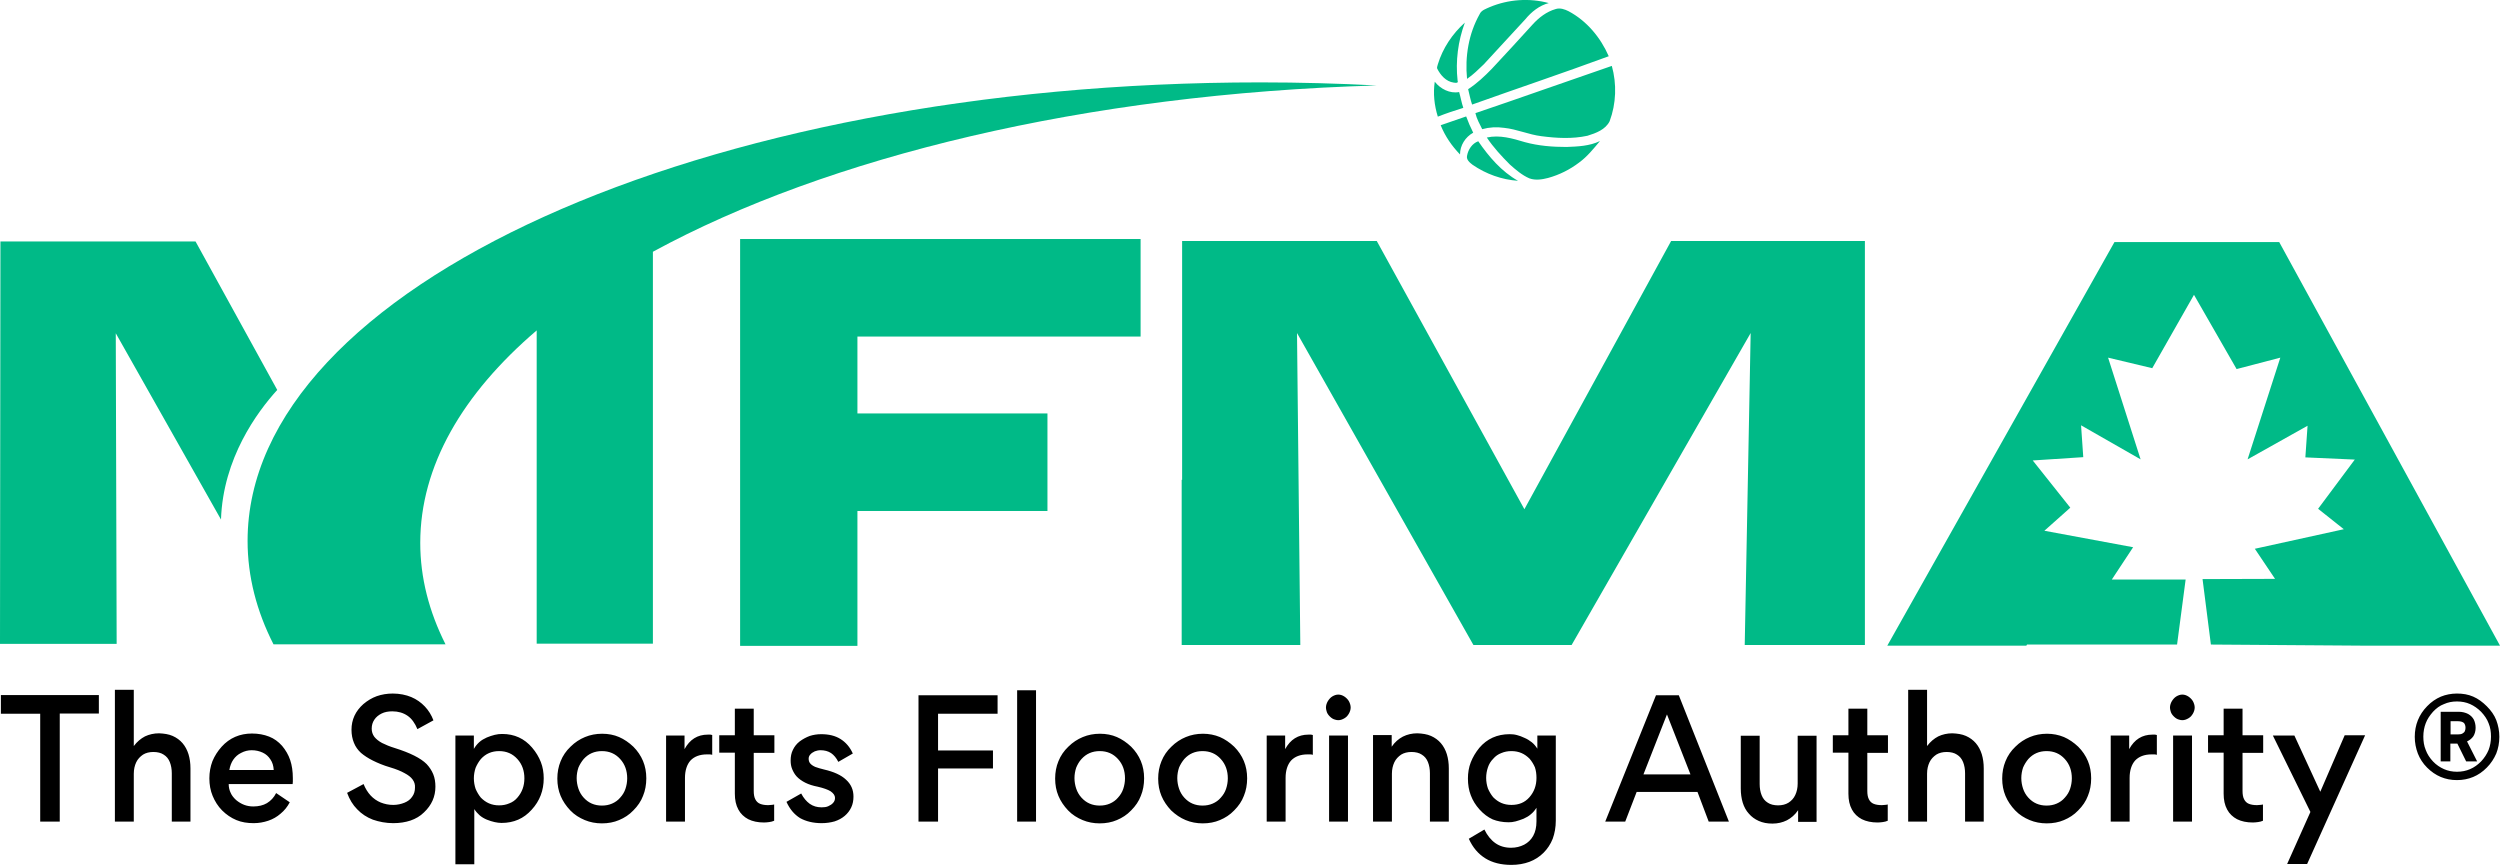 <svg width="1138" height="394" viewBox="0 0 1138 394" fill="none" xmlns="http://www.w3.org/2000/svg">
<g clip-path="url(#clip0_1110_13091)">
<path fill-rule="evenodd" clip-rule="evenodd" d="M654.5 29.3C656.7 22 661.1 15.4 666.8 10.3C663.7 18.7 662.5 27.8 663.5 36.7C664 38 662.5 37.7 661.7 37.6C658.2 37.1 655.7 34.2 654.2 31.2C654 30.6 654.4 29.9 654.5 29.3ZM673.5 6.5C674.3 4.6 676.5 4 678.2 3.2C686.6 -0.3 696.2 -1 705 1.4C700.7 2.5 697.1 5.4 694.3 8.8C688 15.6 681.7 22.5 675.4 29.3C673 31.6 670.6 34 667.8 35.9C666.8 25.8 668.5 15.4 673.5 6.5ZM654.5 53.1C652.9 48 652.3 42.5 653.1 37.2C655.7 40.5 660 42.7 664.2 41.9C664.9 44.3 665.3 46.8 666.1 49.1C662.2 50.3 658.3 51.6 654.5 53.1ZM670.1 47.6C669.3 45.3 668.9 43 668.3 40.6C672.3 38 675.8 34.7 679.1 31.3C685.3 24.6 691.5 18 697.6 11.2C700.5 8 704 5.3 708.2 4.1C710.2 3.5 712.2 4.2 714 5.1C722.3 9.5 728.6 17.1 732.3 25.6C711.7 33.2 690.8 40.2 670.1 47.6ZM655.8 57C659.7 55.7 663.5 54.3 667.4 53C668.3 55.5 669.4 58 670.6 60.4C667 62.4 664.6 66.2 664.6 70.3C660.9 66.5 657.8 62 655.8 57ZM674.7 58.8C673.5 56.4 672.2 54.1 671.6 51.5C692.3 44.5 713 37.1 733.7 30C736 38.2 735.7 47.2 732.7 55.2C730.8 59 726.5 60.6 722.6 61.8C715.7 63.3 708.6 62.9 701.7 62C695.9 61.3 690.5 58.8 684.7 58.2C681.3 57.7 677.9 57.9 674.7 58.8ZM667.8 70.9C668.3 68.1 670.1 65.3 672.9 64.3C677.7 71.3 683.5 78.1 691 82.3C683.6 81.8 676.4 79.2 670.3 75C669 74 667.4 72.7 667.8 70.9ZM687.3 74.9C683.5 71.1 679.8 67.1 676.8 62.6C682.6 61.3 688.5 63 694.1 64.7C700.3 66.4 706.7 66.9 713.1 66.9C718.2 66.7 723.6 66.5 728.3 64.2C725.4 67.7 722.5 71.3 718.8 74C714.6 77.2 709.8 79.6 704.7 81C702 81.7 699 82.2 696.2 81.2C692.9 79.8 690 77.3 687.3 74.9Z" fill="#00BA87"/>
<path d="M859.1 293.9L962.5 110.2H1037.5L1138 293.9H1076.9H1075.3L1006.4 293.4L1002.6 263.6L1035.6 263.5L1026.4 249.8L1066.9 240.9L1055.2 231.6L1071.9 209.2L1049.4 208.2L1050.4 193.8L1023.1 209.1L1038 162.8L1018.1 168L998.7 134.2L979.7 167.6L959.6 162.8L974.4 209.1L947.3 193.6L948.3 208.1L925.3 209.6L942.4 231.1L930.6 241.6L971 249.1L961.3 263.8H994.9L991 293.4H922.7L922.4 293.9H859.1Z" fill="#00BA87"/>
<path d="M0.4 324.9H18.3V374H27.2V324.8H45V316.4H0.4V324.9ZM86.7 374V349.8C86.7 347.4 86.4 345.3 85.8 343.3C85.2 341.4 84.3 339.7 83.1 338.3C81.9 336.9 80.4 335.8 78.6 335C76.8 334.2 74.7 333.9 72.4 333.8C70.1 333.8 67.9 334.3 66 335.2C64.1 336.2 62.4 337.6 60.9 339.6V314H52.3V374H60.9V352.2C60.9 350.2 61.3 348.5 62 347C62.7 345.5 63.8 344.4 65.1 343.5C66.4 342.7 68 342.3 69.8 342.3C71.7 342.3 73.3 342.7 74.5 343.5C75.8 344.3 76.7 345.4 77.3 346.9C77.9 348.4 78.2 350.1 78.2 352V374H86.7ZM133.2 357C133.2 356.7 133.3 356.3 133.3 355.8C133.3 355.3 133.3 354.8 133.3 354.2C133.3 351.1 132.9 348.4 132.1 346C131.3 343.6 130 341.4 128.4 339.5C126.7 337.6 124.8 336.2 122.5 335.3C120.2 334.4 117.6 333.9 114.7 333.9C109.2 333.9 104.5 335.9 100.9 339.9C99.1 341.9 97.7 344.1 96.7 346.5C95.8 348.9 95.3 351.5 95.3 354.3C95.3 357.2 95.8 359.9 96.8 362.3C97.8 364.7 99.2 367 101.1 368.9C103 370.8 105.2 372.3 107.6 373.3C110 374.3 112.6 374.7 115.5 374.7C117.8 374.7 120 374.3 122.1 373.6C124.2 372.9 126.1 371.8 127.7 370.4C129.4 369 130.8 367.3 131.9 365.2L125.7 361C124.7 363 123.3 364.5 121.5 365.6C119.8 366.6 117.7 367.1 115.3 367.1C112.3 367.1 109.8 366.1 107.5 364.2C106.4 363.2 105.5 362.1 105 360.9C104.4 359.7 104.1 358.3 104.1 356.9H133.2V357ZM114.6 341.5C116.4 341.5 118.1 341.9 119.6 342.6C121.1 343.3 122.2 344.3 123.1 345.7C124 347 124.5 348.6 124.6 350.5H104.4C104.7 348.7 105.3 347.1 106.2 345.8C107.1 344.5 108.3 343.4 109.8 342.7C111.3 341.9 112.9 341.5 114.6 341.5ZM179 374.7C181.9 374.7 184.5 374.3 186.9 373.5C189.2 372.7 191.3 371.5 193 369.8C196.5 366.5 198.2 362.6 198.2 358.1C198.2 356 197.9 354.1 197.2 352.4C196.5 350.7 195.5 349.2 194.2 347.8C191.5 345.1 186.7 342.7 179.7 340.5C177.4 339.8 175.5 339 173.9 338.2C172.4 337.4 171.2 336.4 170.4 335.4C169.6 334.3 169.2 333.1 169.2 331.7C169.2 330.1 169.6 328.8 170.4 327.6C171.2 326.4 172.3 325.5 173.7 324.8C175.1 324.1 176.7 323.8 178.6 323.8C181.3 323.8 183.6 324.5 185.5 325.8C187.4 327.1 188.9 329.2 190 331.9L197.3 327.9C196.4 325.5 195.1 323.4 193.4 321.6C191.7 319.8 189.6 318.3 187.2 317.3C184.8 316.3 181.9 315.7 178.8 315.7C176.2 315.7 173.8 316.1 171.5 316.9C169.3 317.7 167.3 318.9 165.4 320.5C161.8 323.7 160 327.6 160 332.2C160 334.4 160.4 336.4 161.1 338.1C161.8 339.9 162.9 341.4 164.3 342.7C165.7 343.9 167.5 345.1 169.7 346.2C171.9 347.3 174.5 348.4 177.6 349.3C180.3 350.1 182.5 351 184.1 351.9C185.8 352.8 187 353.7 187.8 354.8C188.6 355.9 189 357.1 188.9 358.5C188.9 360.1 188.5 361.5 187.6 362.7C186.8 363.9 185.6 364.8 184.1 365.4C182.6 366 180.9 366.4 179 366.4C176.9 366.4 175.1 366 173.3 365.3C171.6 364.6 170 363.5 168.7 362.1C167.4 360.7 166.3 358.9 165.5 356.9L158 360.9C159.1 363.9 160.6 366.4 162.6 368.4C164.6 370.5 166.9 372 169.7 373.1C172.6 374.1 175.7 374.7 179 374.7ZM247.5 354.3C247.5 351.7 247.1 349.2 246.2 346.9C245.3 344.6 244 342.4 242.2 340.3C238.7 336.2 234.2 334.1 228.6 334.1C227.5 334.1 226.4 334.2 225.2 334.5C224 334.8 222.8 335.2 221.6 335.7C220.3 336.3 219.2 336.9 218.2 337.8C217.2 338.7 216.4 339.7 215.7 340.9V334.8H207.3V393.4H215.9V368.3C216.6 369.4 217.4 370.3 218.3 371.1C219.2 371.9 220.4 372.6 221.6 373.1C224.1 374.1 226.4 374.6 228.3 374.6C231.1 374.6 233.6 374.1 235.9 373.1C238.2 372.1 240.2 370.6 242 368.6C245.7 364.6 247.5 359.8 247.5 354.3ZM218.9 345.5C220 344.3 221.2 343.4 222.6 342.8C224 342.2 225.5 341.9 227.2 341.9C228.9 341.9 230.4 342.2 231.8 342.8C233.2 343.4 234.4 344.3 235.5 345.5C237.7 347.9 238.7 350.9 238.7 354.3C238.7 357.8 237.6 360.7 235.5 363.1C234.5 364.3 233.2 365.2 231.8 365.7C230.4 366.3 228.9 366.6 227.2 366.6C225.5 366.6 224 366.3 222.6 365.7C221.2 365.1 220 364.2 218.9 363.1C217.9 361.9 217.1 360.5 216.5 359.1C216 357.6 215.7 356 215.7 354.3C215.7 352.6 216 351 216.5 349.5C217.1 348.1 217.9 346.7 218.9 345.5ZM274.1 334C271.3 334 268.7 334.5 266.3 335.5C263.9 336.5 261.7 337.9 259.7 339.9C257.7 341.8 256.2 344 255.2 346.5C254.2 348.9 253.7 351.6 253.7 354.4C253.7 357.3 254.2 359.9 255.2 362.3C256.2 364.7 257.7 366.9 259.6 368.9C261.5 370.9 263.8 372.3 266.2 373.3C268.6 374.3 271.2 374.8 274 374.8C276.8 374.8 279.5 374.3 281.8 373.3C284.2 372.3 286.4 370.9 288.3 368.9C290.3 366.9 291.8 364.7 292.7 362.3C293.7 359.9 294.2 357.2 294.2 354.3C294.2 351.4 293.7 348.8 292.7 346.4C291.7 344 290.2 341.8 288.3 339.9C286.3 338 284.1 336.5 281.8 335.5C279.5 334.5 276.9 334 274.1 334ZM265.7 345.5C266.8 344.3 268 343.4 269.4 342.8C270.8 342.2 272.3 341.9 274 341.9C275.7 341.9 277.2 342.2 278.6 342.8C280 343.4 281.2 344.3 282.3 345.5C284.5 347.9 285.5 350.9 285.5 354.3C285.5 356 285.2 357.6 284.7 359.1C284.2 360.6 283.4 361.9 282.3 363.1C281.3 364.3 280 365.2 278.6 365.8C277.2 366.4 275.7 366.7 274 366.7C272.3 366.7 270.8 366.4 269.4 365.8C268 365.2 266.8 364.3 265.7 363.1C264.6 361.9 263.8 360.5 263.3 359C262.8 357.5 262.5 355.9 262.5 354.2C262.5 352.5 262.8 350.9 263.3 349.4C263.9 348 264.7 346.7 265.7 345.5ZM324.3 334.6C324 334.5 323.8 334.5 323.4 334.4C323.1 334.4 322.7 334.4 322.2 334.4C317.5 334.4 314 336.6 311.6 341V334.8H303.2V374H311.8V354.1C311.8 350.7 312.7 348 314.3 346.2C316 344.4 318.5 343.4 321.8 343.4C322.3 343.4 322.7 343.4 323.1 343.4C323.5 343.4 323.9 343.5 324.2 343.6V334.6H324.3ZM352.5 342.6V334.7H343.1V322.6H334.5V334.7H327.4V342.6H334.5V361.3C334.5 364.1 335 366.5 336.1 368.5C337.1 370.4 338.7 371.9 340.6 372.9C342.6 373.9 345 374.4 347.8 374.4C348.6 374.4 349.4 374.3 350.2 374.2C351 374.1 351.7 373.9 352.4 373.6V366.2C351.9 366.3 351.5 366.4 351 366.4C350.5 366.4 350.1 366.5 349.7 366.5C348.2 366.5 347 366.3 346 365.9C345 365.5 344.3 364.8 343.8 363.8C343.3 362.8 343.1 361.6 343.1 360V342.7H352.5V342.6ZM374 374.7C376.2 374.7 378.1 374.4 379.9 373.9C381.7 373.3 383.2 372.5 384.5 371.4C385.8 370.3 386.8 369 387.5 367.5C388.2 366 388.5 364.4 388.5 362.6C388.5 359.5 387.4 357 385.1 354.9C382.9 352.8 379.5 351.3 375.2 350.3C373.5 349.9 372.2 349.5 371.1 349.1C370 348.6 369.3 348.1 368.8 347.5C368.3 346.9 368.1 346.2 368.1 345.3C368.1 344.6 368.4 343.9 368.9 343.4C369.4 342.8 370.1 342.4 370.9 342C371.7 341.7 372.6 341.5 373.5 341.5C375.3 341.5 376.9 341.9 378.3 342.8C379.6 343.7 380.7 345 381.6 346.8L388.2 343C386.9 340.1 385 337.9 382.6 336.4C380.2 334.9 377.3 334.2 373.8 334.2C371.9 334.2 370.2 334.5 368.6 335C367 335.6 365.5 336.4 364 337.5C362.6 338.6 361.6 339.9 360.9 341.4C360.2 342.8 359.9 344.4 359.9 346.2C359.9 347.6 360.1 348.9 360.6 350.1C361.1 351.3 361.7 352.4 362.6 353.4C363.6 354.5 365 355.5 366.6 356.3C368.2 357.1 370.1 357.7 372.2 358.1C374.8 358.7 376.8 359.4 378.1 360.2C379.4 361.1 380.1 362.1 380.1 363.2C380.1 364.1 379.8 364.9 379.2 365.5C378.7 366.1 377.9 366.6 377 367C376.1 367.4 375.1 367.5 374 367.5C371.9 367.5 370.2 367 368.6 365.9C367.1 364.8 365.8 363.3 364.7 361.2L358 365C359.5 368.3 361.5 370.7 364.2 372.4C366.9 373.9 370.2 374.7 374 374.7ZM452 349.9V341.6H427V324.9H454.1V316.5H418.1V374H427V349.8H452V349.9ZM463 374H471.6V314.2H463V374ZM500.7 334C497.9 334 495.3 334.5 492.9 335.5C490.5 336.5 488.3 337.9 486.3 339.9C484.3 341.8 482.8 344 481.8 346.5C480.8 348.9 480.3 351.6 480.3 354.4C480.3 357.3 480.8 359.9 481.8 362.3C482.8 364.7 484.3 366.9 486.2 368.9C488.1 370.9 490.4 372.3 492.8 373.3C495.2 374.3 497.8 374.8 500.6 374.8C503.4 374.8 506.1 374.3 508.4 373.3C510.8 372.3 513 370.9 514.9 368.9C516.9 366.9 518.4 364.7 519.3 362.3C520.3 359.9 520.8 357.2 520.8 354.3C520.8 351.4 520.3 348.8 519.3 346.4C518.3 344 516.8 341.8 514.9 339.9C512.9 338 510.7 336.5 508.4 335.5C506.1 334.5 503.5 334 500.7 334ZM492.3 345.5C493.4 344.3 494.6 343.4 496 342.8C497.4 342.2 498.9 341.9 500.6 341.9C502.3 341.9 503.8 342.2 505.2 342.8C506.6 343.4 507.8 344.3 508.9 345.5C511.1 347.9 512.1 350.9 512.1 354.3C512.1 356 511.8 357.6 511.3 359.1C510.8 360.6 510 361.9 508.9 363.1C507.9 364.3 506.6 365.2 505.2 365.8C503.8 366.4 502.3 366.7 500.6 366.7C498.9 366.7 497.4 366.4 496 365.8C494.6 365.2 493.4 364.3 492.3 363.1C491.2 361.9 490.4 360.5 489.9 359C489.4 357.5 489.1 355.9 489.1 354.2C489.1 352.5 489.4 350.9 489.9 349.4C490.5 348 491.2 346.7 492.3 345.5ZM547.6 334C544.8 334 542.2 334.5 539.8 335.5C537.4 336.5 535.2 337.9 533.2 339.9C531.2 341.8 529.7 344 528.7 346.5C527.7 348.9 527.2 351.6 527.2 354.4C527.2 357.3 527.7 359.9 528.7 362.3C529.7 364.7 531.2 366.9 533.1 368.9C535.1 370.8 537.3 372.3 539.7 373.3C542.1 374.3 544.7 374.8 547.5 374.8C550.3 374.8 553 374.3 555.3 373.3C557.7 372.3 559.9 370.9 561.8 368.9C563.8 366.9 565.3 364.7 566.2 362.3C567.2 359.9 567.7 357.2 567.7 354.3C567.7 351.4 567.2 348.8 566.2 346.4C565.2 344 563.7 341.8 561.8 339.9C559.8 338 557.6 336.5 555.3 335.5C552.9 334.5 550.3 334 547.6 334ZM539.1 345.5C540.2 344.3 541.4 343.4 542.8 342.8C544.2 342.2 545.7 341.9 547.4 341.9C549.1 341.9 550.6 342.2 552 342.8C553.4 343.4 554.6 344.3 555.7 345.5C557.9 347.9 558.9 350.9 558.9 354.3C558.9 356 558.6 357.6 558.1 359.1C557.6 360.6 556.8 361.9 555.7 363.1C554.7 364.3 553.4 365.2 552 365.8C550.6 366.4 549.1 366.7 547.4 366.7C545.7 366.7 544.2 366.4 542.8 365.8C541.4 365.2 540.2 364.3 539.1 363.1C538 361.9 537.2 360.5 536.7 359C536.2 357.5 535.9 355.9 535.9 354.2C535.9 352.5 536.2 350.9 536.7 349.4C537.3 348 538.1 346.7 539.1 345.5ZM597.7 334.6C597.4 334.5 597.2 334.5 596.8 334.4C596.5 334.4 596.1 334.4 595.6 334.4C590.9 334.4 587.4 336.6 585 341V334.8H576.6V374H585.2V354.1C585.2 350.7 586.1 348 587.7 346.2C589.4 344.4 591.9 343.4 595.2 343.4C595.7 343.4 596.1 343.4 596.5 343.4C596.9 343.4 597.3 343.5 597.6 343.6V334.6H597.7ZM605.3 326.1C606.1 326.9 606.9 327.4 607.8 327.6C608.7 327.9 609.7 327.9 610.6 327.6C611.5 327.3 612.4 326.8 613.1 326.1C613.8 325.3 614.3 324.5 614.6 323.5C614.9 322.5 614.9 321.6 614.6 320.6C614.3 319.6 613.9 318.8 613.1 318C612.3 317.2 611.5 316.7 610.6 316.4C609.7 316.1 608.7 316.1 607.8 316.4C606.9 316.7 606 317.2 605.3 318C604.6 318.8 604.1 319.6 603.8 320.6C603.5 321.6 603.5 322.5 603.8 323.5C604 324.5 604.5 325.3 605.3 326.1ZM613.5 334.8H605V374H613.6V334.8H613.5ZM659.5 374V349.8C659.5 347.4 659.2 345.3 658.6 343.3C658 341.4 657.1 339.7 655.9 338.3C654.7 336.9 653.2 335.8 651.4 335C649.6 334.2 647.5 333.9 645.2 333.8C642.8 333.8 640.6 334.3 638.6 335.3C636.7 336.3 634.9 337.8 633.5 339.9V334.6H625V374H633.6V352.2C633.6 350.2 634 348.5 634.7 347C635.4 345.5 636.5 344.4 637.8 343.5C639.1 342.7 640.7 342.3 642.5 342.3C644.4 342.3 646 342.7 647.2 343.5C648.5 344.3 649.4 345.4 650 346.9C650.6 348.4 650.9 350.1 650.9 352V374H659.5ZM686.7 374.3C687.7 374.3 688.8 374.2 689.9 373.9C691 373.6 692.2 373.2 693.5 372.7C694.8 372.1 695.9 371.5 696.9 370.6C697.9 369.8 698.7 368.8 699.4 367.7V373.9C699.4 376.5 698.9 378.7 697.9 380.5C696.9 382.3 695.5 383.6 693.8 384.5C692 385.4 690.1 385.9 687.8 385.9C685.1 385.9 682.7 385.2 680.7 383.8C678.7 382.4 677 380.3 675.7 377.6L668.6 381.8C670.4 385.8 672.9 388.7 676.1 390.7C679.3 392.7 683.3 393.7 688 393.7C691 393.7 693.8 393.2 696.2 392.3C698.6 391.4 700.8 390 702.6 388.2C704.4 386.4 705.8 384.3 706.8 381.8C707.7 379.3 708.2 376.6 708.2 373.5V334.8H699.8V340.8C699.1 339.7 698.3 338.7 697.3 337.9C696.3 337.1 695.2 336.4 694 335.9C692.8 335.3 691.6 334.9 690.5 334.6C689.4 334.3 688.3 334.2 687.2 334.2C681.5 334.2 676.9 336.3 673.4 340.4C671.7 342.5 670.4 344.7 669.5 347C668.6 349.3 668.2 351.8 668.2 354.4C668.2 357.1 668.6 359.7 669.5 362C670.4 364.4 671.7 366.5 673.5 368.5C675.3 370.5 677.3 372 679.5 373C681.5 373.8 684 374.3 686.7 374.3ZM699.4 354.1C699.4 357.6 698.3 360.5 696.2 362.9C694.1 365.3 691.4 366.4 688 366.4C686.3 366.4 684.8 366.1 683.4 365.5C682 364.9 680.8 364 679.7 362.9C678.7 361.7 677.9 360.3 677.3 358.9C676.8 357.4 676.5 355.8 676.5 354.1C676.5 352.4 676.8 350.8 677.3 349.3C677.8 347.8 678.6 346.5 679.7 345.4C680.7 344.2 682 343.3 683.4 342.8C684.8 342.2 686.3 341.9 688 341.9C689.7 341.9 691.2 342.2 692.6 342.8C694 343.4 695.2 344.3 696.3 345.4C697.3 346.6 698.1 347.9 698.7 349.3C699.2 350.8 699.4 352.4 699.4 354.1ZM730.7 374H739.8L745 360.5H772.7L777.8 374H787L764.2 316.5H753.8L730.7 374ZM758.8 325.2L769.5 352.5H748.1L758.8 325.2ZM792.4 334.8V358.9C792.4 361.3 792.7 363.4 793.3 365.4C793.9 367.3 794.8 369 796.1 370.4C797.3 371.8 798.8 372.9 800.6 373.7C802.4 374.5 804.4 374.9 806.8 374.9C809.2 374.9 811.4 374.4 813.4 373.4C815.3 372.4 817.1 370.9 818.5 368.8V374.1H826.9V334.9H818.3V356.7C818.3 358.7 817.9 360.4 817.2 361.9C816.5 363.4 815.5 364.5 814.1 365.4C812.8 366.2 811.2 366.6 809.4 366.6C807.5 366.6 805.9 366.2 804.7 365.4C803.4 364.6 802.5 363.5 801.9 362C801.3 360.5 801 358.8 801 356.9V334.9H792.4V334.8ZM859.4 342.6V334.7H850V322.6H841.4V334.7H834.3V342.6H841.4V361.3C841.4 364.1 841.9 366.5 843 368.5C844 370.4 845.6 371.9 847.5 372.9C849.5 373.9 851.9 374.4 854.7 374.4C855.5 374.4 856.3 374.3 857.1 374.2C857.9 374.1 858.6 373.9 859.3 373.6V366.2C858.8 366.3 858.4 366.4 857.9 366.4C857.4 366.4 857 366.5 856.6 366.5C855.1 366.5 853.9 366.3 852.9 365.9C851.9 365.5 851.2 364.8 850.7 363.8C850.2 362.8 850 361.6 850 360V342.7H859.4V342.6ZM903 374V349.8C903 347.4 902.7 345.3 902.1 343.3C901.5 341.4 900.6 339.7 899.4 338.3C898.2 336.9 896.7 335.8 894.9 335C893.1 334.2 891 333.9 888.7 333.8C886.4 333.8 884.2 334.3 882.3 335.2C880.4 336.2 878.7 337.6 877.2 339.6V314H868.6V374H877.2V352.2C877.2 350.2 877.6 348.5 878.3 347C879 345.5 880.1 344.4 881.4 343.5C882.7 342.7 884.3 342.3 886.1 342.3C888 342.3 889.6 342.7 890.8 343.5C892.1 344.3 893 345.4 893.6 346.9C894.2 348.4 894.5 350.1 894.5 352V374H903ZM931.8 334C929 334 926.4 334.5 924 335.5C921.6 336.5 919.4 337.9 917.4 339.9C915.4 341.8 913.9 344 912.9 346.5C911.9 348.9 911.4 351.6 911.4 354.4C911.4 357.3 911.9 359.9 912.9 362.3C913.9 364.7 915.4 366.9 917.3 368.9C919.2 370.9 921.5 372.3 923.9 373.3C926.3 374.3 928.9 374.8 931.7 374.8C934.5 374.8 937.2 374.3 939.5 373.3C941.9 372.3 944.1 370.9 946 368.9C948 366.9 949.5 364.7 950.4 362.3C951.4 359.9 951.9 357.2 951.9 354.3C951.9 351.4 951.4 348.8 950.4 346.4C949.4 344 947.9 341.8 946 339.9C944 338 941.8 336.5 939.5 335.5C937.1 334.5 934.5 334 931.8 334ZM923.3 345.5C924.4 344.3 925.6 343.4 927 342.8C928.4 342.2 929.9 341.9 931.6 341.9C933.3 341.9 934.8 342.2 936.2 342.8C937.6 343.4 938.8 344.3 939.9 345.5C942.1 347.9 943.1 350.9 943.1 354.3C943.1 356 942.8 357.6 942.3 359.1C941.8 360.6 941 361.9 939.9 363.1C938.9 364.3 937.6 365.2 936.2 365.8C934.8 366.4 933.3 366.7 931.6 366.7C929.9 366.7 928.4 366.4 927 365.8C925.6 365.2 924.4 364.3 923.3 363.1C922.2 361.9 921.4 360.5 920.9 359C920.4 357.5 920.1 355.9 920.1 354.2C920.1 352.5 920.4 350.9 920.9 349.4C921.5 348 922.3 346.7 923.3 345.5ZM981.9 334.6C981.6 334.5 981.4 334.5 981 334.4C980.7 334.4 980.3 334.4 979.8 334.4C975.1 334.4 971.6 336.6 969.2 341V334.8H960.8V374H969.4V354.1C969.4 350.7 970.3 348 971.9 346.2C973.6 344.4 976.1 343.4 979.4 343.4C979.9 343.4 980.3 343.4 980.7 343.4C981.1 343.4 981.5 343.5 981.8 343.6V334.6H981.9ZM989.5 326.1C990.3 326.9 991.1 327.4 992 327.6C992.9 327.9 993.9 327.9 994.8 327.6C995.7 327.3 996.6 326.8 997.3 326.1C998 325.3 998.5 324.5 998.8 323.5C999.1 322.5 999.1 321.6 998.8 320.6C998.5 319.6 998.1 318.8 997.3 318C996.5 317.2 995.7 316.7 994.8 316.4C993.9 316.1 992.9 316.1 992 316.4C991.1 316.7 990.2 317.2 989.5 318C988.8 318.8 988.3 319.6 988 320.6C987.7 321.6 987.7 322.5 988 323.5C988.2 324.5 988.7 325.3 989.5 326.1ZM997.8 334.8H989.2V374H997.8V334.8ZM1030.2 342.6V334.7H1020.8V322.6H1012.2V334.7H1005.1V342.6H1012.2V361.3C1012.2 364.1 1012.7 366.5 1013.8 368.5C1014.8 370.4 1016.4 371.9 1018.3 372.9C1020.3 373.9 1022.7 374.4 1025.5 374.4C1026.3 374.4 1027.1 374.3 1027.9 374.2C1028.7 374.1 1029.4 373.9 1030.1 373.6V366.2C1029.6 366.3 1029.2 366.4 1028.7 366.4C1028.2 366.4 1027.8 366.5 1027.4 366.5C1025.9 366.5 1024.7 366.3 1023.7 365.9C1022.7 365.5 1022 364.8 1021.5 363.8C1021 362.8 1020.8 361.6 1020.8 360V342.7H1030.2V342.6ZM1044.4 334.8H1034.6L1051.7 369.6L1041.1 393.3H1050.2L1076.6 334.7H1067.3L1056.2 360.4L1044.4 334.8ZM1118.4 355.1C1123.7 355.1 1128.3 353.2 1132 349.4C1133.9 347.5 1135.3 345.3 1136.3 343C1137.2 340.7 1137.7 338.2 1137.7 335.4C1137.7 332.7 1137.2 330.2 1136.3 327.8C1135.4 325.5 1133.9 323.4 1132 321.5C1130.1 319.6 1128.1 318.1 1125.8 317.1C1123.5 316.1 1121.1 315.7 1118.4 315.7C1115.8 315.7 1113.3 316.2 1111.1 317.1C1108.8 318.1 1106.7 319.5 1104.8 321.5C1101.1 325.3 1099.2 330 1099.2 335.4C1099.2 338.1 1099.7 340.6 1100.6 343C1101.5 345.3 1102.9 347.5 1104.8 349.4C1108.6 353.2 1113.1 355.1 1118.4 355.1ZM1118.4 319.3C1120.6 319.3 1122.6 319.7 1124.4 320.5C1126.2 321.3 1127.9 322.5 1129.4 324C1130.9 325.6 1132.1 327.3 1132.8 329.2C1133.6 331.1 1133.9 333.1 1133.9 335.3C1133.9 337.5 1133.5 339.6 1132.8 341.4C1132 343.3 1130.9 345 1129.4 346.6C1127.9 348.1 1126.3 349.3 1124.4 350.1C1122.6 350.9 1120.6 351.3 1118.4 351.3C1116.3 351.3 1114.3 350.9 1112.5 350.1C1110.7 349.3 1109 348.2 1107.5 346.6C1106 345 1104.9 343.3 1104.2 341.4C1103.4 339.5 1103.1 337.5 1103.1 335.3C1103.1 333.1 1103.5 331 1104.2 329.2C1104.9 327.3 1106.1 325.6 1107.5 324C1109 322.4 1110.6 321.2 1112.5 320.5C1114.3 319.7 1116.2 319.3 1118.4 319.3ZM1115.4 346.6V338.5H1118.6L1122.6 346.6H1127.6L1123 337.5C1124.3 336.9 1125.2 336.1 1125.9 335.1C1126.5 334.1 1126.9 332.8 1126.9 331.3C1126.9 329.9 1126.6 328.7 1126.1 327.6C1125.5 326.5 1124.7 325.7 1123.5 325C1122.3 324.4 1120.9 324 1119.2 324H1111V346.6H1115.4ZM1122.3 331.3C1122.3 331.8 1122.2 332.3 1122 332.8C1121.8 333.3 1121.4 333.6 1120.9 333.9C1120.4 334.2 1119.7 334.3 1118.9 334.3H1115.5V328.3H1118.9C1120.1 328.3 1121 328.6 1121.6 329.1C1122 329.6 1122.3 330.3 1122.3 331.3Z" fill="black"/>
<path d="M0 293.1L0.2 109.9H89L126.2 177.5C117.1 187.5 101.5 208.6 100.6 236.5L52.7 151.7L53.1 293.1H0Z" fill="#00BA87"/>
<path fill-rule="evenodd" clip-rule="evenodd" d="M537.9 293.6V218.4H538.1V109.7H554.8H626.7L693.9 231.8L760.7 109.7H848.9V293.6H794.2L796.9 151.6L715.4 293.6H670.7L590.4 151.6L591.9 293.6H537.9Z" fill="#00BA87"/>
<path d="M336.9 294V109.8V108.8H337.9H518.2H519.2V109.8V152.2V153.2H518.2H390.3V188.2H475.9H476.8V189.2V231.6V232.6H475.9H390.3V294H336.9Z" fill="#00BA87"/>
<path fill-rule="evenodd" clip-rule="evenodd" d="M297.2 114.6V293H244.3V150.4C210.5 179.3 191.3 212.2 191.3 247.1C191.3 263 195.3 278.4 202.8 293.3H124.5C116.8 278.2 112.7 262.4 112.7 246.2C112.7 130.9 319.1 37.5 573.8 37.5C591.7 37.5 609.3 38 626.7 38.9C494.1 42.7 376.6 71.4 297.2 114.6Z" fill="#00BA87"/>
</g>
<defs>
<clipPath id="clip0_1110_13091">
<rect width="1138" height="393.7" fill="white"/>
</clipPath>
</defs>
</svg>
